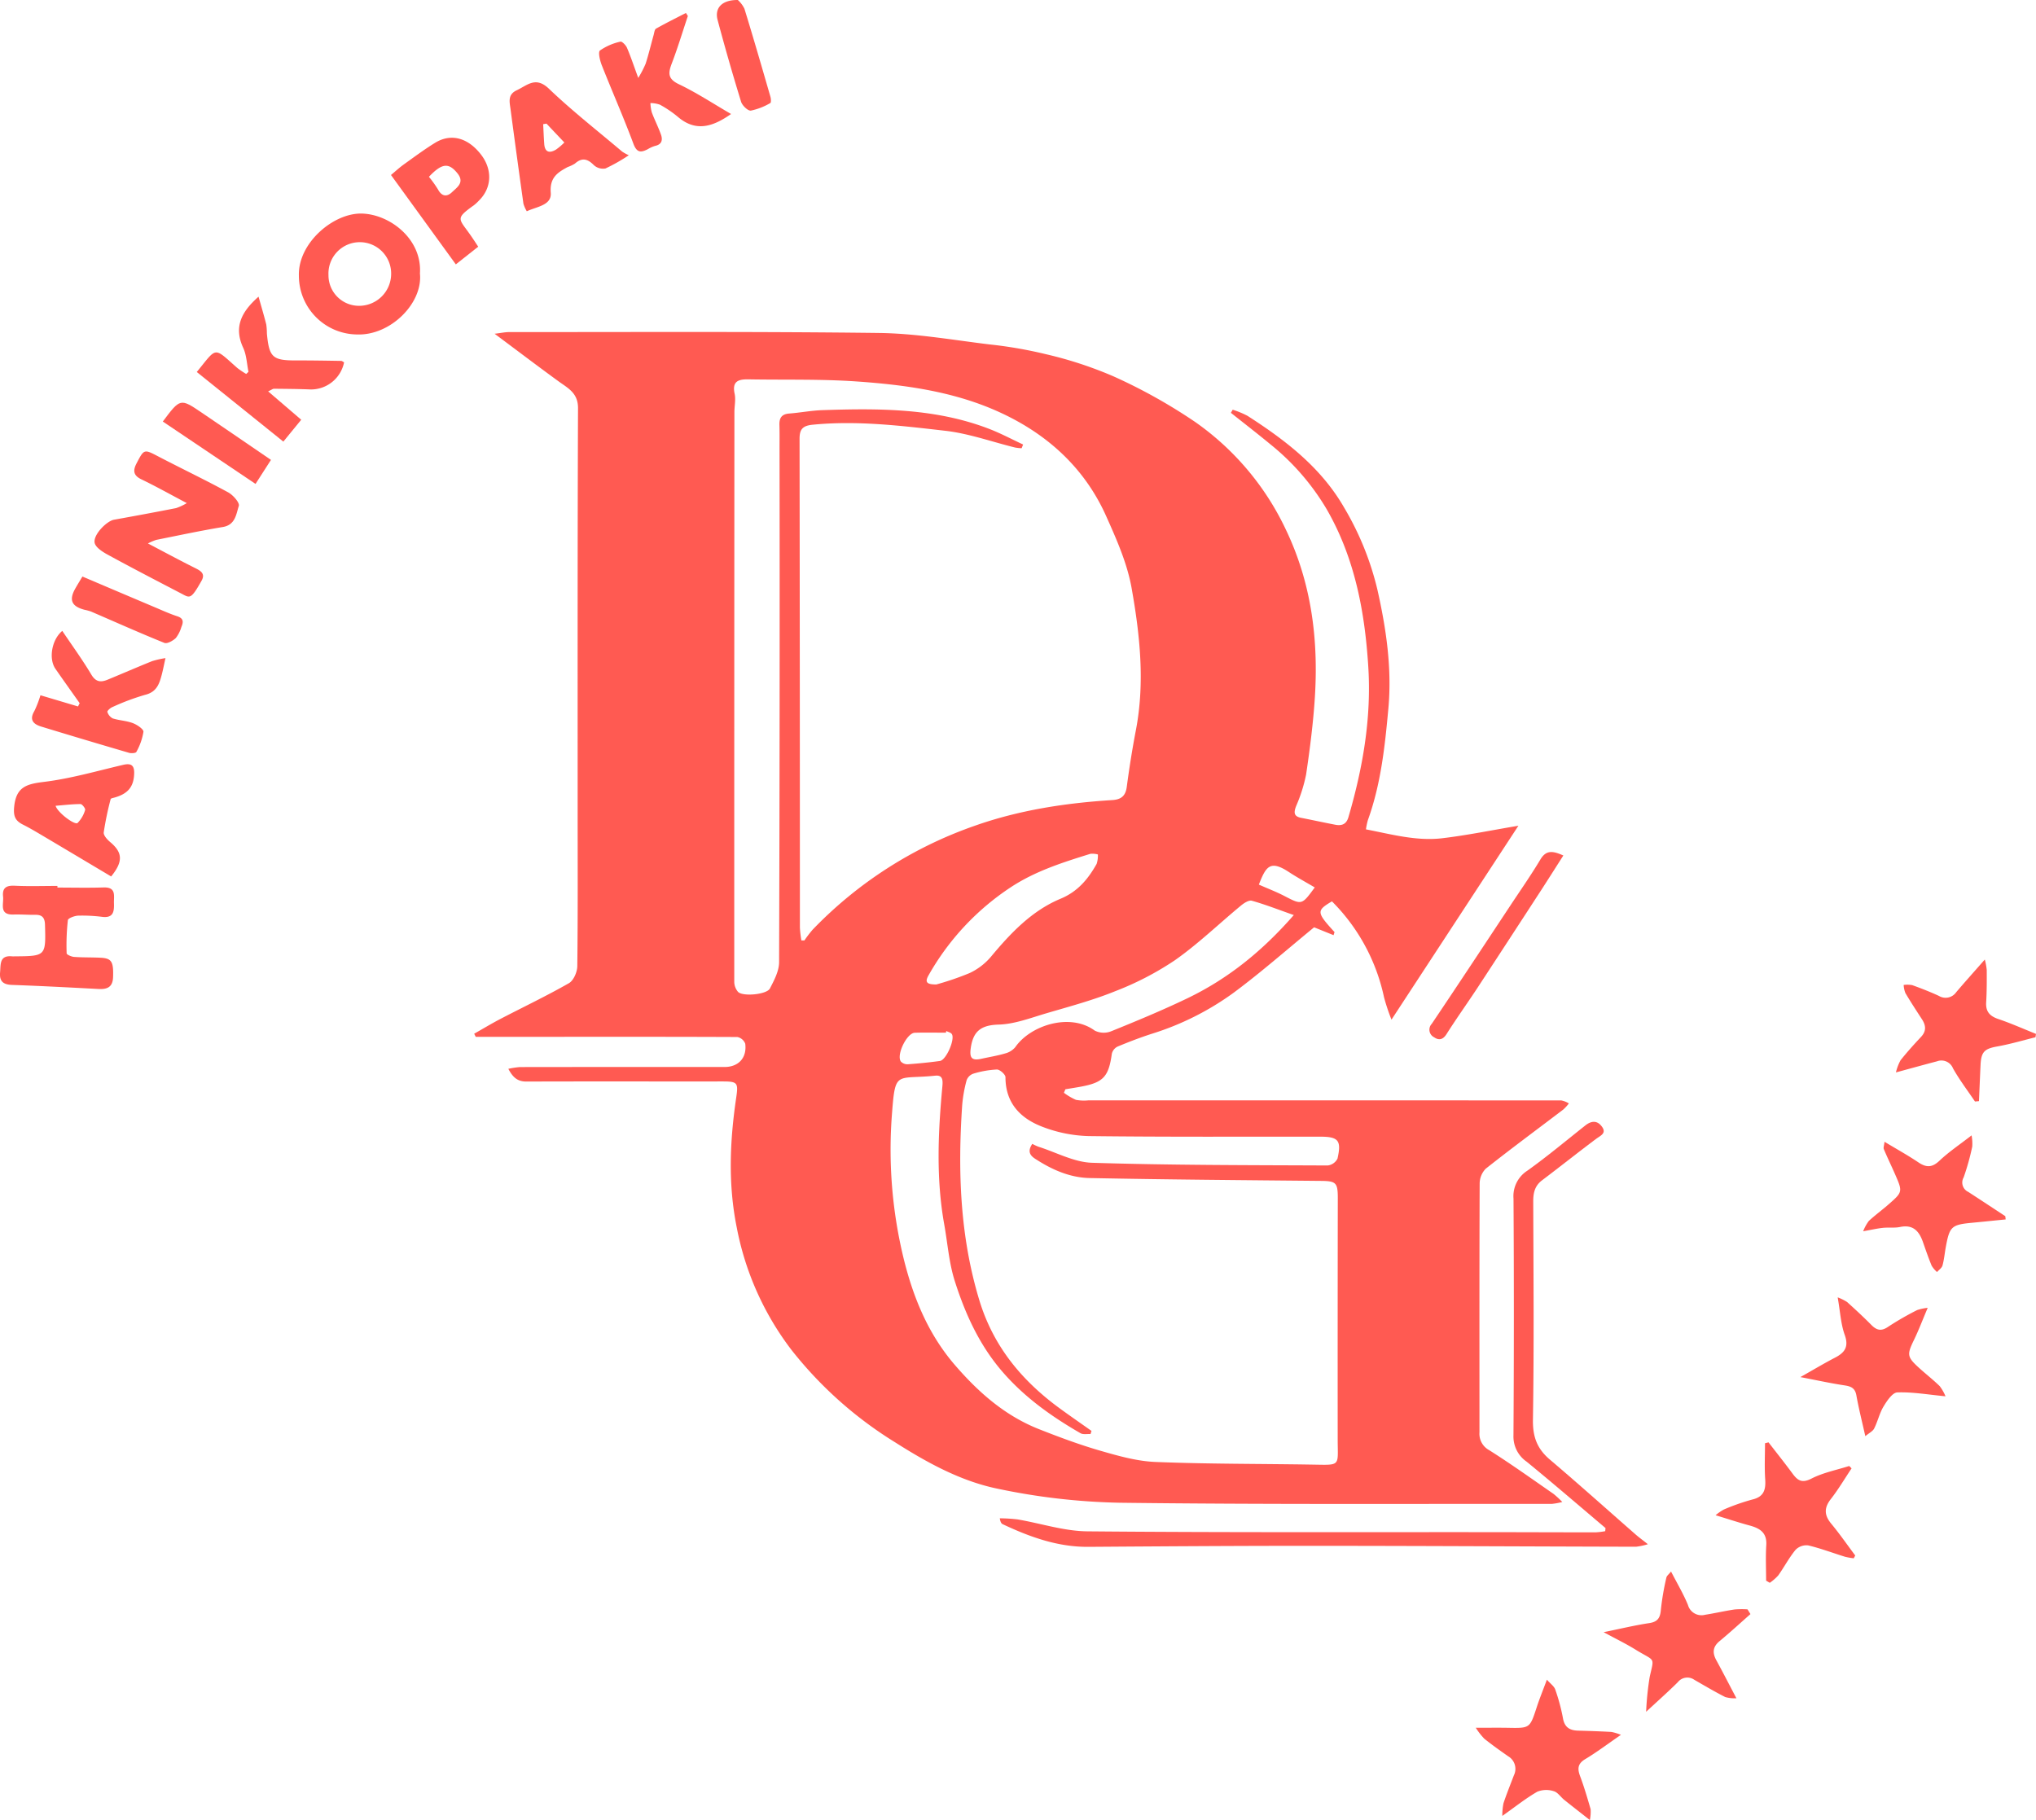 <svg id="グループ_1721" data-name="グループ 1721" xmlns="http://www.w3.org/2000/svg" width="500" height="447.012" viewBox="0 0 500 447.012">
  <path id="パス_1021" data-name="パス 1021" d="M1070.6,305.73a21.545,21.545,0,0,1,3.648,1.507c9.306,5.984,18.017,12.649,23.675,22.45a71.921,71.921,0,0,1,8.22,20.248c2.171,9.647,3.592,19.344,2.691,29.181-.848,9.271-1.832,18.578-5.045,27.446a17.465,17.465,0,0,0-.462,2.235c6.285,1.21,12.417,2.935,18.765,2.177,6.034-.72,12.008-1.95,18.675-3.069L1109.6,455.533a48.758,48.758,0,0,1-1.837-5.511,47.147,47.147,0,0,0-12.789-23.544c-3.847,2.291-3.805,2.684.638,7.551l-.235.756-4.781-1.932c-6.831,5.6-13.106,11.135-19.807,16.1A68.9,68.9,0,0,1,1050.749,459c-2.851.919-5.658,2-8.423,3.149a2.654,2.654,0,0,0-1.4,1.74c-.78,5.637-2.066,7.073-7.592,8.1-1.268.235-2.544.429-3.815.643l-.366.859a14.788,14.788,0,0,0,2.947,1.735,10.515,10.515,0,0,0,3.1.124q58.051,0,116.1.02a5.635,5.635,0,0,1,1.863.738,11.064,11.064,0,0,1-1.367,1.494c-6.361,4.84-12.8,9.586-19.062,14.547a5.288,5.288,0,0,0-1.482,3.718c-.082,20.338-.045,40.676-.047,61.015a4.565,4.565,0,0,0,2.378,4.38c5.387,3.4,10.57,7.12,15.811,10.746a23.372,23.372,0,0,1,2.149,1.986,16.192,16.192,0,0,1-2.534.466c-35.387-.028-70.778.166-106.16-.279a159.438,159.438,0,0,1-30.045-3.46c-9.067-1.873-17.307-6.42-25.19-11.434a97.345,97.345,0,0,1-25.369-22.641,71.636,71.636,0,0,1-13.443-30.1c-2.155-10.684-1.689-21.23-.127-31.848.552-3.751.316-3.994-3.547-3.99-15.991.017-31.982-.029-47.973.026-2.12.007-3.294-.942-4.441-3.123a20.934,20.934,0,0,1,2.854-.434q25.122-.035,50.245-.018c3.419,0,5.529-2.243,5.08-5.722a2.63,2.63,0,0,0-1.94-1.641c-18.544-.078-37.087-.048-55.631-.037q-4.306,0-8.612,0l-.384-.77c2.167-1.226,4.3-2.517,6.507-3.666,5.591-2.911,11.295-5.621,16.762-8.747,1.139-.652,2.039-2.737,2.056-4.174.155-12.863.084-25.73.087-38.6,0-32.825-.038-65.651.09-98.475.015-3.731-2.491-4.9-4.826-6.6-5.048-3.68-10.027-7.453-15.656-11.652,1.638-.2,2.6-.412,3.562-.412,30.28.017,60.561-.161,90.836.219,9.023.112,18.037,1.7,27.034,2.8a106.812,106.812,0,0,1,13.9,2.4,97.138,97.138,0,0,1,16.575,5.42,132.215,132.215,0,0,1,20.136,11.239,67.228,67.228,0,0,1,22.3,26.5c6.229,13.027,7.985,26.809,7.1,41.009-.4,6.385-1.221,12.756-2.16,19.089a38.2,38.2,0,0,1-2.45,7.74c-.583,1.537-.631,2.53,1.261,2.894,2.782.536,5.548,1.15,8.331,1.683,1.561.3,2.726-.047,3.25-1.838,3.526-12.037,5.664-24.293,4.886-36.852-.839-13.547-3.3-26.768-10.195-38.746A58.919,58.919,0,0,0,1079.9,314.26c-3.2-2.644-6.49-5.182-9.739-7.767ZM964.677,436.07l.754,0a27.977,27.977,0,0,1,2.019-2.644,101.554,101.554,0,0,1,39.778-25.5c10.925-3.865,22.3-5.6,33.838-6.325,2.1-.134,3.221-.984,3.518-3.209.621-4.66,1.354-9.312,2.239-13.929,2.25-11.731,1-23.424-1.048-34.939-1.082-6.082-3.705-11.987-6.261-17.69-5.494-12.259-15.08-20.643-27.171-25.936-10.745-4.7-22.359-6.285-33.961-7.1-8.857-.625-17.776-.365-26.668-.524-2.44-.043-4.1.409-3.427,3.532.312,1.436-.053,3.012-.053,4.524q-.044,69.951-.036,139.9a3.862,3.862,0,0,0,.928,2.481c1.166,1.2,7.05.663,7.826-.832,1.046-2.016,2.25-4.287,2.257-6.452q.2-63.141.107-126.282c0-1.892.03-3.784-.029-5.675-.053-1.7.545-2.658,2.38-2.8,2.734-.211,5.449-.742,8.182-.834,13.9-.463,27.77-.5,41.028,4.631,2.821,1.092,5.507,2.531,8.256,3.811l-.363.912a11.42,11.42,0,0,1-1.588-.169c-5.721-1.405-11.365-3.454-17.17-4.118-10.781-1.234-21.606-2.565-32.537-1.491-2.477.244-3.244,1.107-3.24,3.468q.079,60.019.083,120.039A27.354,27.354,0,0,0,964.677,436.07Zm56.707,49.971a13.822,13.822,0,0,0,1.538.708c4.375,1.384,8.724,3.8,13.143,3.936,19.281.607,38.582.574,57.875.663a3.1,3.1,0,0,0,2.4-1.688c1.02-4.493.217-5.384-4.3-5.387-18.92-.014-37.842.09-56.759-.144a33.939,33.939,0,0,1-11.28-2.235c-5.427-2.039-9.2-5.777-9.2-12.231,0-.665-1.389-1.9-2.113-1.886a23.817,23.817,0,0,0-5.81,1.034,2.691,2.691,0,0,0-1.617,1.6,33.825,33.825,0,0,0-1.089,6.12c-1.1,16.192-.556,32.212,4.216,47.931,3.418,11.258,10.377,19.681,19.653,26.478,2.6,1.907,5.258,3.733,7.889,5.6l-.244.77c-.825-.054-1.809.169-2.451-.2-7.2-4.151-13.9-8.928-19.365-15.32-5.559-6.5-9-14.12-11.535-22.112-1.406-4.44-1.74-9.218-2.57-13.842-2.021-11.262-1.517-22.565-.463-33.862.148-1.594.1-2.873-1.741-2.682-9.556.991-9.81-1.432-10.612,9.131a113.056,113.056,0,0,0,2.767,35.456c2.362,9.72,6.028,18.769,12.636,26.443,5.79,6.724,12.334,12.493,20.7,15.794,4.956,1.955,9.97,3.827,15.082,5.3,4.41,1.274,8.97,2.567,13.508,2.749,12.849.516,25.72.439,38.58.651,7.039.115,6.173.46,6.167-6.2q-.022-29.649.026-59.3c0-3.805-.479-4.145-4.214-4.181-18.913-.181-37.83-.321-56.74-.7-4.866-.1-9.315-2.08-13.408-4.758C1020.558,488.712,1020.333,487.631,1021.384,486.041Zm64.224-56.195c-3.836-1.347-7.023-2.6-10.3-3.518-.731-.206-1.927.569-2.669,1.182-5.42,4.478-10.511,9.414-16.244,13.438a73.8,73.8,0,0,1-14.668,7.606c-5.459,2.217-11.207,3.748-16.877,5.413-3.863,1.134-7.788,2.665-11.722,2.777-4.331.124-6.259,1.615-6.851,5.759-.339,2.367.193,3.176,2.613,2.638,1.931-.429,3.9-.744,5.789-1.3a4.826,4.826,0,0,0,2.517-1.534c3.73-5.405,13.471-8.526,19.528-4.084a4.938,4.938,0,0,0,4.052.158c6.253-2.53,12.5-5.121,18.577-8.035C1069.228,445.614,1077.666,438.932,1085.608,429.846Zm-87.769,17.04a70.554,70.554,0,0,0,8.139-2.788,15.463,15.463,0,0,0,5.209-3.963c4.867-5.836,10.041-11.341,17.162-14.307,4.216-1.757,6.752-4.837,8.838-8.546a6.551,6.551,0,0,0,.309-2.322,5.142,5.142,0,0,0-1.848-.156c-6.768,2.108-13.506,4.231-19.529,8.2a62.951,62.951,0,0,0-20.2,21.63C995.042,446.172,995.249,446.926,997.839,446.886Zm2.422,11.435-.084.412c-2.549,0-5.1-.058-7.648.019-1.964.06-4.593,5.5-3.408,7.078a2.225,2.225,0,0,0,1.694.661c2.635-.189,5.268-.451,7.885-.81,1.546-.212,3.8-5.4,2.91-6.629C1001.341,458.68,1000.721,458.559,1000.261,458.322Zm76.766-35.954c2.224.98,4.312,1.775,6.285,2.8,4.274,2.213,4.249,2.259,7.444-2.107-2.151-1.272-4.308-2.438-6.35-3.78C1079.788,416.246,1078.768,417.9,1077.027,422.368Z" transform="translate(-767.878 -205.102)" fill="#ff5a52"/>
  <path id="パス_1022" data-name="パス 1022" d="M1147.971,559.073c-6.455-5.452-12.854-10.971-19.394-16.32a7.5,7.5,0,0,1-3.213-6.427q.19-29.08.011-58.159a7.427,7.427,0,0,1,3.385-6.859c4.9-3.5,9.528-7.377,14.253-11.117,1.394-1.1,2.8-1.315,3.967.152,1.4,1.75-.193,2.3-1.352,3.167-4.451,3.331-8.8,6.8-13.237,10.15-1.792,1.353-2.178,3.09-2.172,5.212.058,17.873.211,35.749-.073,53.619-.066,4.2,1.043,7.12,4.157,9.763,7.111,6.038,14.057,12.27,21.079,18.411.765.67,1.591,1.267,2.994,2.377a16.54,16.54,0,0,1-2.906.618c-26.013-.061-52.026-.208-78.038-.222-18.822-.01-37.643.117-56.464.249-7.538.053-14.361-2.423-21.03-5.558-.312-.147-.553-.444-.725-1.451a39.8,39.8,0,0,1,4.374.271c5.72.973,11.416,2.877,17.134,2.93,32.916.3,65.836.174,98.754.2,8.7.007,17.4.046,26.107.045a18.454,18.454,0,0,0,2.313-.283Z" transform="translate(-753.688 -183.775)" fill="#ff5a52"/>
  <path id="パス_1023" data-name="パス 1023" d="M814.458,335.351c4.107,2.152,7.786,4.141,11.528,6.007,1.4.7,2.636,1.372,1.647,3.138-2.69,4.8-2.875,4.255-5.1,3.094-6-3.125-12-6.232-17.93-9.473-1.285-.7-3.037-1.807-3.238-2.959-.346-1.986,2.984-5.32,4.753-5.637,5.089-.916,10.177-1.852,15.251-2.853A13.413,13.413,0,0,0,824,325.441c-4.072-2.148-7.58-4.119-11.2-5.863-2.016-.972-2-2.241-1.14-3.893,1.879-3.6,1.847-3.524,5.468-1.638,5.668,2.951,11.44,5.707,17.049,8.762,1.191.649,2.853,2.547,2.6,3.32-.649,2-.831,4.669-3.919,5.182-5.478.908-10.914,2.072-16.359,3.164A12.526,12.526,0,0,0,814.458,335.351Z" transform="translate(-778.129 -201.875)" fill="#ff5a52"/>
  <path id="パス_1024" data-name="パス 1024" d="M875.739,275.476c.755,7.278-7.22,15.276-15.451,14.97a14.431,14.431,0,0,1-14.275-14.4c-.272-8.022,8.466-15.48,15.471-15.294C868.352,260.936,876.313,267.011,875.739,275.476Zm-7.07.213a7.7,7.7,0,1,0-15.388.167,7.489,7.489,0,0,0,7.716,7.55A7.863,7.863,0,0,0,868.668,275.689Z" transform="translate(-772.612 -208.3)" fill="#ff5a52"/>
  <path id="パス_1025" data-name="パス 1025" d="M1138.9,594.8c-3.34,2.3-5.956,4.283-8.757,5.958-1.921,1.151-1.936,2.41-1.243,4.254.988,2.635,1.777,5.349,2.564,8.054a10.366,10.366,0,0,1-.192,2.658c-2.438-1.917-4.38-3.419-6.292-4.956-.877-.707-1.6-1.863-2.573-2.13a5.881,5.881,0,0,0-4.044.129c-2.819,1.62-5.385,3.681-8.586,5.944a15,15,0,0,1,.284-3.108c.769-2.315,1.69-4.578,2.555-6.86a3.584,3.584,0,0,0-1.4-4.681c-1.993-1.39-3.975-2.8-5.872-4.32a16.878,16.878,0,0,1-2.084-2.677c3.019,0,5.492-.037,7.962.008,5.341.1,5.313.1,7-5.052.687-2.1,1.521-4.142,2.5-6.772.874,1,1.774,1.605,2.054,2.424a46.947,46.947,0,0,1,1.891,7.042c.389,2.236,1.653,2.993,3.7,3.05,2.737.076,5.474.164,8.207.322A11.841,11.841,0,0,1,1138.9,594.8Z" transform="translate(-740.836 -168.713)" fill="#ff5a52"/>
  <path id="パス_1026" data-name="パス 1026" d="M1168.085,563.336c0-2.906-.144-5.823.04-8.719.194-3.062-1.568-4.142-4.084-4.824-2.61-.708-5.182-1.557-8.365-2.526a12.179,12.179,0,0,1,2.021-1.4,52.869,52.869,0,0,1,6.945-2.441c2.885-.665,3.392-2.39,3.218-4.985-.2-2.938-.045-5.9-.045-8.851l.858-.22c1.975,2.556,3.994,5.081,5.909,7.681,1.263,1.714,2.315,2.408,4.642,1.216,2.864-1.469,6.158-2.1,9.267-3.092l.581.583c-1.683,2.521-3.231,5.148-5.09,7.532-1.7,2.177-1.64,3.971.1,6.066,2.077,2.506,3.934,5.2,5.887,7.8l-.366.689a16.716,16.716,0,0,1-2.145-.378c-3.017-.934-5.982-2.067-9.044-2.791a3.734,3.734,0,0,0-3.093,1.083c-1.6,1.943-2.786,4.223-4.254,6.285a11.654,11.654,0,0,1-2.086,1.821Z" transform="translate(-734.362 -175.121)" fill="#ff5a52"/>
  <path id="パス_1027" data-name="パス 1027" d="M1209.852,521.97c-4.4-.42-8.134-1.088-11.842-.951-1.187.044-2.542,2.07-3.377,3.456-1,1.659-1.42,3.656-2.3,5.4-.354.7-1.262,1.123-2.176,1.889-.817-3.66-1.625-6.816-2.193-10.014-.315-1.766-1.272-2.214-2.871-2.455-3.4-.511-6.757-1.25-10.882-2.04,3.313-1.872,5.86-3.4,8.5-4.769,2.4-1.246,3.438-2.662,2.388-5.6-.964-2.693-1.105-5.681-1.728-9.208a11.518,11.518,0,0,1,2.313,1.14c2.029,1.831,4.037,3.69,5.958,5.631,1.337,1.349,2.473,1.6,4.172.416a71.741,71.741,0,0,1,7.08-4.074,12.316,12.316,0,0,1,2.584-.548c-1.285,3.031-2.222,5.519-3.377,7.9-1.734,3.575-1.711,4.149,1.222,6.82,1.675,1.526,3.473,2.921,5.093,4.5A10.9,10.9,0,0,1,1209.852,521.97Z" transform="translate(-732.073 -179.035)" fill="#ff5a52"/>
  <path id="パス_1028" data-name="パス 1028" d="M1163.81,588.734a8.376,8.376,0,0,1-2.748-.3c-2.578-1.311-5.075-2.786-7.583-4.232a2.972,2.972,0,0,0-4.046.574c-2.317,2.305-4.769,4.473-7.792,7.28a72.415,72.415,0,0,1,.873-8.55c1.142-5.115,1.391-3.708-3.448-6.7-2.34-1.449-4.832-2.658-7.86-4.3,4.272-.871,7.712-1.708,11.2-2.23,2.145-.321,2.71-1.366,2.866-3.373a64.28,64.28,0,0,1,1.339-7.793c.094-.466.629-.844,1.149-1.5,1.486,2.891,3.028,5.468,4.153,8.216a3.448,3.448,0,0,0,4.2,2.405c2.422-.379,4.815-.938,7.238-1.305a21.522,21.522,0,0,1,3.186-.026l.724,1.161c-2.517,2.216-4.983,4.491-7.566,6.625-1.7,1.4-1.821,2.873-.818,4.706C1160.474,582.311,1161.992,585.282,1163.81,588.734Z" transform="translate(-737.385 -171.634)" fill="#ff5a52"/>
  <path id="パス_1029" data-name="パス 1029" d="M1214.508,458.691c-1.82-2.7-3.811-5.312-5.4-8.146a3.063,3.063,0,0,0-3.941-1.72c-3.082.807-6.152,1.659-10.072,2.722a11.94,11.94,0,0,1,1.14-2.994c1.581-1.985,3.287-3.875,5.024-5.727,1.346-1.436,1.207-2.827.219-4.345-1.384-2.127-2.774-4.254-4.065-6.436a6.354,6.354,0,0,1-.418-1.981,6.69,6.69,0,0,1,2.109.046c2.212.8,4.411,1.656,6.544,2.644a3.173,3.173,0,0,0,4.25-.909c2.177-2.565,4.429-5.067,7.023-8.021a15.88,15.88,0,0,1,.476,2.566c.01,2.646.021,5.3-.142,7.938-.141,2.293.891,3.4,3,4.112,3.132,1.062,6.164,2.418,9.238,3.649l-.131.825c-3.111.765-6.194,1.689-9.341,2.249s-3.992,1.279-4.146,4.551c-.138,2.962-.26,5.924-.388,8.887Z" transform="translate(-729.493 -188.157)" fill="#ff5a52"/>
  <path id="パス_1030" data-name="パス 1030" d="M794.786,408.142c3.782,0,7.566.094,11.343-.029,3.165-.1,2.477,2.065,2.537,3.87.064,1.974-.1,3.665-2.828,3.359a39.4,39.4,0,0,0-5.941-.306c-.9.036-2.489.622-2.549,1.109a55.863,55.863,0,0,0-.3,8.151c.007.319,1.172.831,1.827.877,2.166.156,4.347.09,6.517.2,2.73.142,3.193,1,3.055,4.8-.089,2.422-1.441,2.991-3.565,2.878-7.078-.376-14.156-.749-21.239-1-2.18-.076-3.137-.889-2.941-3.089.175-1.955-.194-4.247,2.962-3.927a5.038,5.038,0,0,0,.567,0c7.741-.062,7.713-.062,7.5-7.769-.045-1.643-.629-2.455-2.334-2.432-1.794.025-3.594-.128-5.387-.072-3.63.113-2.374-2.568-2.572-4.4-.23-2.125.758-2.775,2.855-2.672,3.488.171,6.991.046,10.486.046Z" transform="translate(-780.681 -190.151)" fill="#ff5a52"/>
  <path id="パス_1031" data-name="パス 1031" d="M1222.931,482.906c-2.754.275-5.507.561-8.263.822-5.058.482-5.519.9-6.453,6.034-.27,1.486-.4,3.01-.8,4.459-.17.612-.88,1.075-1.345,1.607a6.679,6.679,0,0,1-1.313-1.55c-.79-1.906-1.458-3.862-2.141-5.809-.934-2.665-2.4-4.367-5.61-3.708-1.37.283-2.835.067-4.241.217-1.387.147-2.756.469-4.833.837a10.688,10.688,0,0,1,1.387-2.531c1.508-1.4,3.183-2.621,4.738-3.975,3.608-3.145,3.606-3.165,1.694-7.541-.9-2.048-1.874-4.06-2.742-6.12-.15-.353.065-.858.167-1.813,2.99,1.8,5.738,3.323,8.337,5.068,1.943,1.306,3.365,1.284,5.159-.416,2.285-2.166,4.944-3.939,7.884-6.224a10.9,10.9,0,0,1,.167,2.748,59.572,59.572,0,0,1-2.114,7.575,2.531,2.531,0,0,0,1.12,3.553c3.048,1.971,6.075,3.977,9.109,5.969Z" transform="translate(-730.378 -183.41)" fill="#ff5a52"/>
  <path id="パス_1032" data-name="パス 1032" d="M849.342,309.149l-4.39,5.367-21.259-17.1c5.09-6.22,4.016-6.214,9.95-.989a19.894,19.894,0,0,0,2.189,1.474l.558-.524c-.41-1.979-.473-4.118-1.3-5.905-2.348-5.082-.474-8.814,3.771-12.553.681,2.422,1.333,4.6,1.889,6.8a15.105,15.105,0,0,1,.162,2.256c.544,5.857,1.4,6.622,7.169,6.605,3.681-.01,7.361.055,11.042.113.253,0,.5.233.745.354a8.3,8.3,0,0,1-8.191,6.662c-3.012-.127-6.029-.142-9.044-.176-.25,0-.5.219-1.415.648Z" transform="translate(-775.368 -206.056)" fill="#ff5a52"/>
  <path id="パス_1033" data-name="パス 1033" d="M944.043,241.716c-4.531,3.18-8.688,4.458-13.088.682a27.392,27.392,0,0,0-4.382-2.968,7.06,7.06,0,0,0-2.338-.4,10.465,10.465,0,0,0,.333,2.276c.69,1.838,1.592,3.6,2.252,5.447.462,1.292.255,2.427-1.416,2.792a7.632,7.632,0,0,0-1.79.8c-1.7.88-2.714.936-3.562-1.343-2.41-6.483-5.216-12.817-7.757-19.254-.454-1.152-.957-3.222-.444-3.637a14.151,14.151,0,0,1,5.024-2.168c.376-.107,1.321.858,1.6,1.5.916,2.13,1.645,4.339,2.774,7.411a26.058,26.058,0,0,0,1.815-3.494c.742-2.331,1.311-4.717,1.969-7.076.149-.538.218-1.33.586-1.538,2.4-1.354,4.882-2.58,7.334-3.847l.478.746c-1.3,3.873-2.472,7.79-3.928,11.6-.9,2.353-1.088,3.82,1.72,5.156C935.577,236.479,939.641,239.166,944.043,241.716Z" transform="translate(-764.506 -213.716)" fill="#ff5a52"/>
  <path id="パス_1034" data-name="パス 1034" d="M820.454,358.668c-.391,1.763-.6,2.858-.879,3.936-.6,2.31-1.237,4.388-4.13,5.083a57.192,57.192,0,0,0-8.07,3.027c-.5.206-1.275.939-1.193,1.162a2.709,2.709,0,0,0,1.317,1.6c1.61.511,3.377.565,4.945,1.161,1.039.394,2.65,1.476,2.6,2.132a14.988,14.988,0,0,1-1.744,4.942c-.143.3-1.222.383-1.77.224q-10.814-3.163-21.592-6.453c-1.87-.574-2.99-1.6-1.7-3.783a25.938,25.938,0,0,0,1.51-3.91l9.224,2.75.409-.8c-1.983-2.809-3.986-5.605-5.945-8.431-1.731-2.5-.907-7.2,1.677-9.326,2.4,3.576,4.941,7.058,7.138,10.743,1.117,1.874,2.369,1.906,4,1.236,3.646-1.5,7.258-3.077,10.915-4.548A22.418,22.418,0,0,1,820.454,358.668Z" transform="translate(-779.816 -197.032)" fill="#ff5a52"/>
  <path id="パス_1035" data-name="パス 1035" d="M921.345,249.973a43.207,43.207,0,0,1-5.74,3.251,3.354,3.354,0,0,1-2.859-.836c-1.556-1.571-2.918-1.891-4.638-.363a9,9,0,0,1-1.779.847c-2.508,1.347-4.442,2.608-4.151,6.314.243,3.1-3.4,3.38-5.883,4.547a8,8,0,0,1-.829-1.859q-1.631-11.606-3.167-23.226c-.23-1.739-.757-3.565,1.507-4.626,2.605-1.22,4.654-3.508,7.908-.4,5.71,5.463,11.969,10.352,18.011,15.466A11.091,11.091,0,0,0,921.345,249.973Zm-15.829-3.132-4.391-4.636-.81.137c.084,1.62.143,3.241.26,4.858.153,2.1,1.33,2.314,2.89,1.384A15.128,15.128,0,0,0,905.516,246.841Z" transform="translate(-766.922 -211.844)" fill="#ff5a52"/>
  <path id="パス_1036" data-name="パス 1036" d="M807.6,408.694c-5.656-3.367-11.19-6.673-16.737-9.959-1.617-.957-3.232-1.926-4.909-2.768-1.913-.962-2.405-2.063-2.163-4.445.49-4.819,3.048-5.538,7.271-6.051,6.577-.8,13.028-2.682,19.511-4.194,1.862-.434,2.716.067,2.682,2-.057,3.3-1.451,5.067-4.759,6.019-.361.1-.968.2-1.017.4a75.982,75.982,0,0,0-1.7,8.175c-.091.73.872,1.781,1.6,2.389C810.422,402.815,810.587,405.021,807.6,408.694Zm-13.642-17.357c.466,1.65,4.692,4.818,5.4,4.217a7.535,7.535,0,0,0,1.853-3.2c.118-.326-.727-1.44-1.129-1.44C798.067,390.918,796.051,391.168,793.956,391.337Z" transform="translate(-780.304 -193.431)" fill="#ff5a52"/>
  <path id="パス_1037" data-name="パス 1037" d="M866.142,253.325c1.084-.9,2.072-1.821,3.161-2.6,2.517-1.807,5.012-3.659,7.644-5.286,3.919-2.423,8.1-1.283,11.319,2.891,2.833,3.678,2.64,8.157-.49,11.246a10.8,10.8,0,0,1-1.238,1.154c-4.792,3.436-3.742,3.205-.683,7.634.525.758,1.024,1.535,1.71,2.569l-5.5,4.347Zm9.323.445a28.7,28.7,0,0,1,2.247,3.147c.93,1.729,2.2,1.791,3.4.644,1.265-1.206,3.188-2.394,1.334-4.673C880.313,250.259,878.653,250.4,875.465,253.77Z" transform="translate(-770.125 -210.347)" fill="#ff5a52"/>
  <path id="パス_1038" data-name="パス 1038" d="M1126.016,401.171c-1.956,3.059-3.784,5.957-5.65,8.829q-7.668,11.8-15.37,23.572c-2.525,3.844-5.21,7.583-7.669,11.467-.886,1.4-1.889,1.58-3.026.793a2.079,2.079,0,0,1-.615-3.3c6.55-9.726,13-19.523,19.467-29.3,2.435-3.677,4.965-7.3,7.225-11.081C1121.851,399.681,1123.556,400.1,1126.016,401.171Z" transform="translate(-742.088 -191.06)" fill="#ff5a52"/>
  <path id="パス_1039" data-name="パス 1039" d="M798.978,340.1c6.032,2.561,11.955,5.082,17.884,7.587,1.793.757,3.573,1.573,5.42,2.174,1.572.512,1.516,1.445,1,2.625a8.113,8.113,0,0,1-1.364,2.718c-.719.674-2.122,1.471-2.813,1.192-6.051-2.438-12.008-5.111-18-7.694a11.633,11.633,0,0,0-1.626-.442c-3.155-.836-3.84-2.387-2.267-5.183C797.758,342.107,798.345,341.163,798.978,340.1Z" transform="translate(-778.739 -198.499)" fill="#ff5a52"/>
  <path id="パス_1040" data-name="パス 1040" d="M816.267,306.722c4.29-5.725,4.3-5.741,9.562-2.177,5.59,3.786,11.155,7.606,17,11.6l-3.791,5.9Z" transform="translate(-776.285 -203.193)" fill="#ff5a52"/>
  <path id="パス_1041" data-name="パス 1041" d="M942.526,214.067a6.96,6.96,0,0,1,1.618,2.148c2.209,7.183,4.3,14.4,6.386,21.62.142.49.191,1.427-.024,1.532a15.621,15.621,0,0,1-4.784,1.866c-.729.087-2.109-1.244-2.4-2.176q-3.074-9.985-5.767-20.085C936.772,216.032,938.625,214.023,942.526,214.067Z" transform="translate(-761.326 -214.066)" fill="#ff5a52"/>
</svg>
